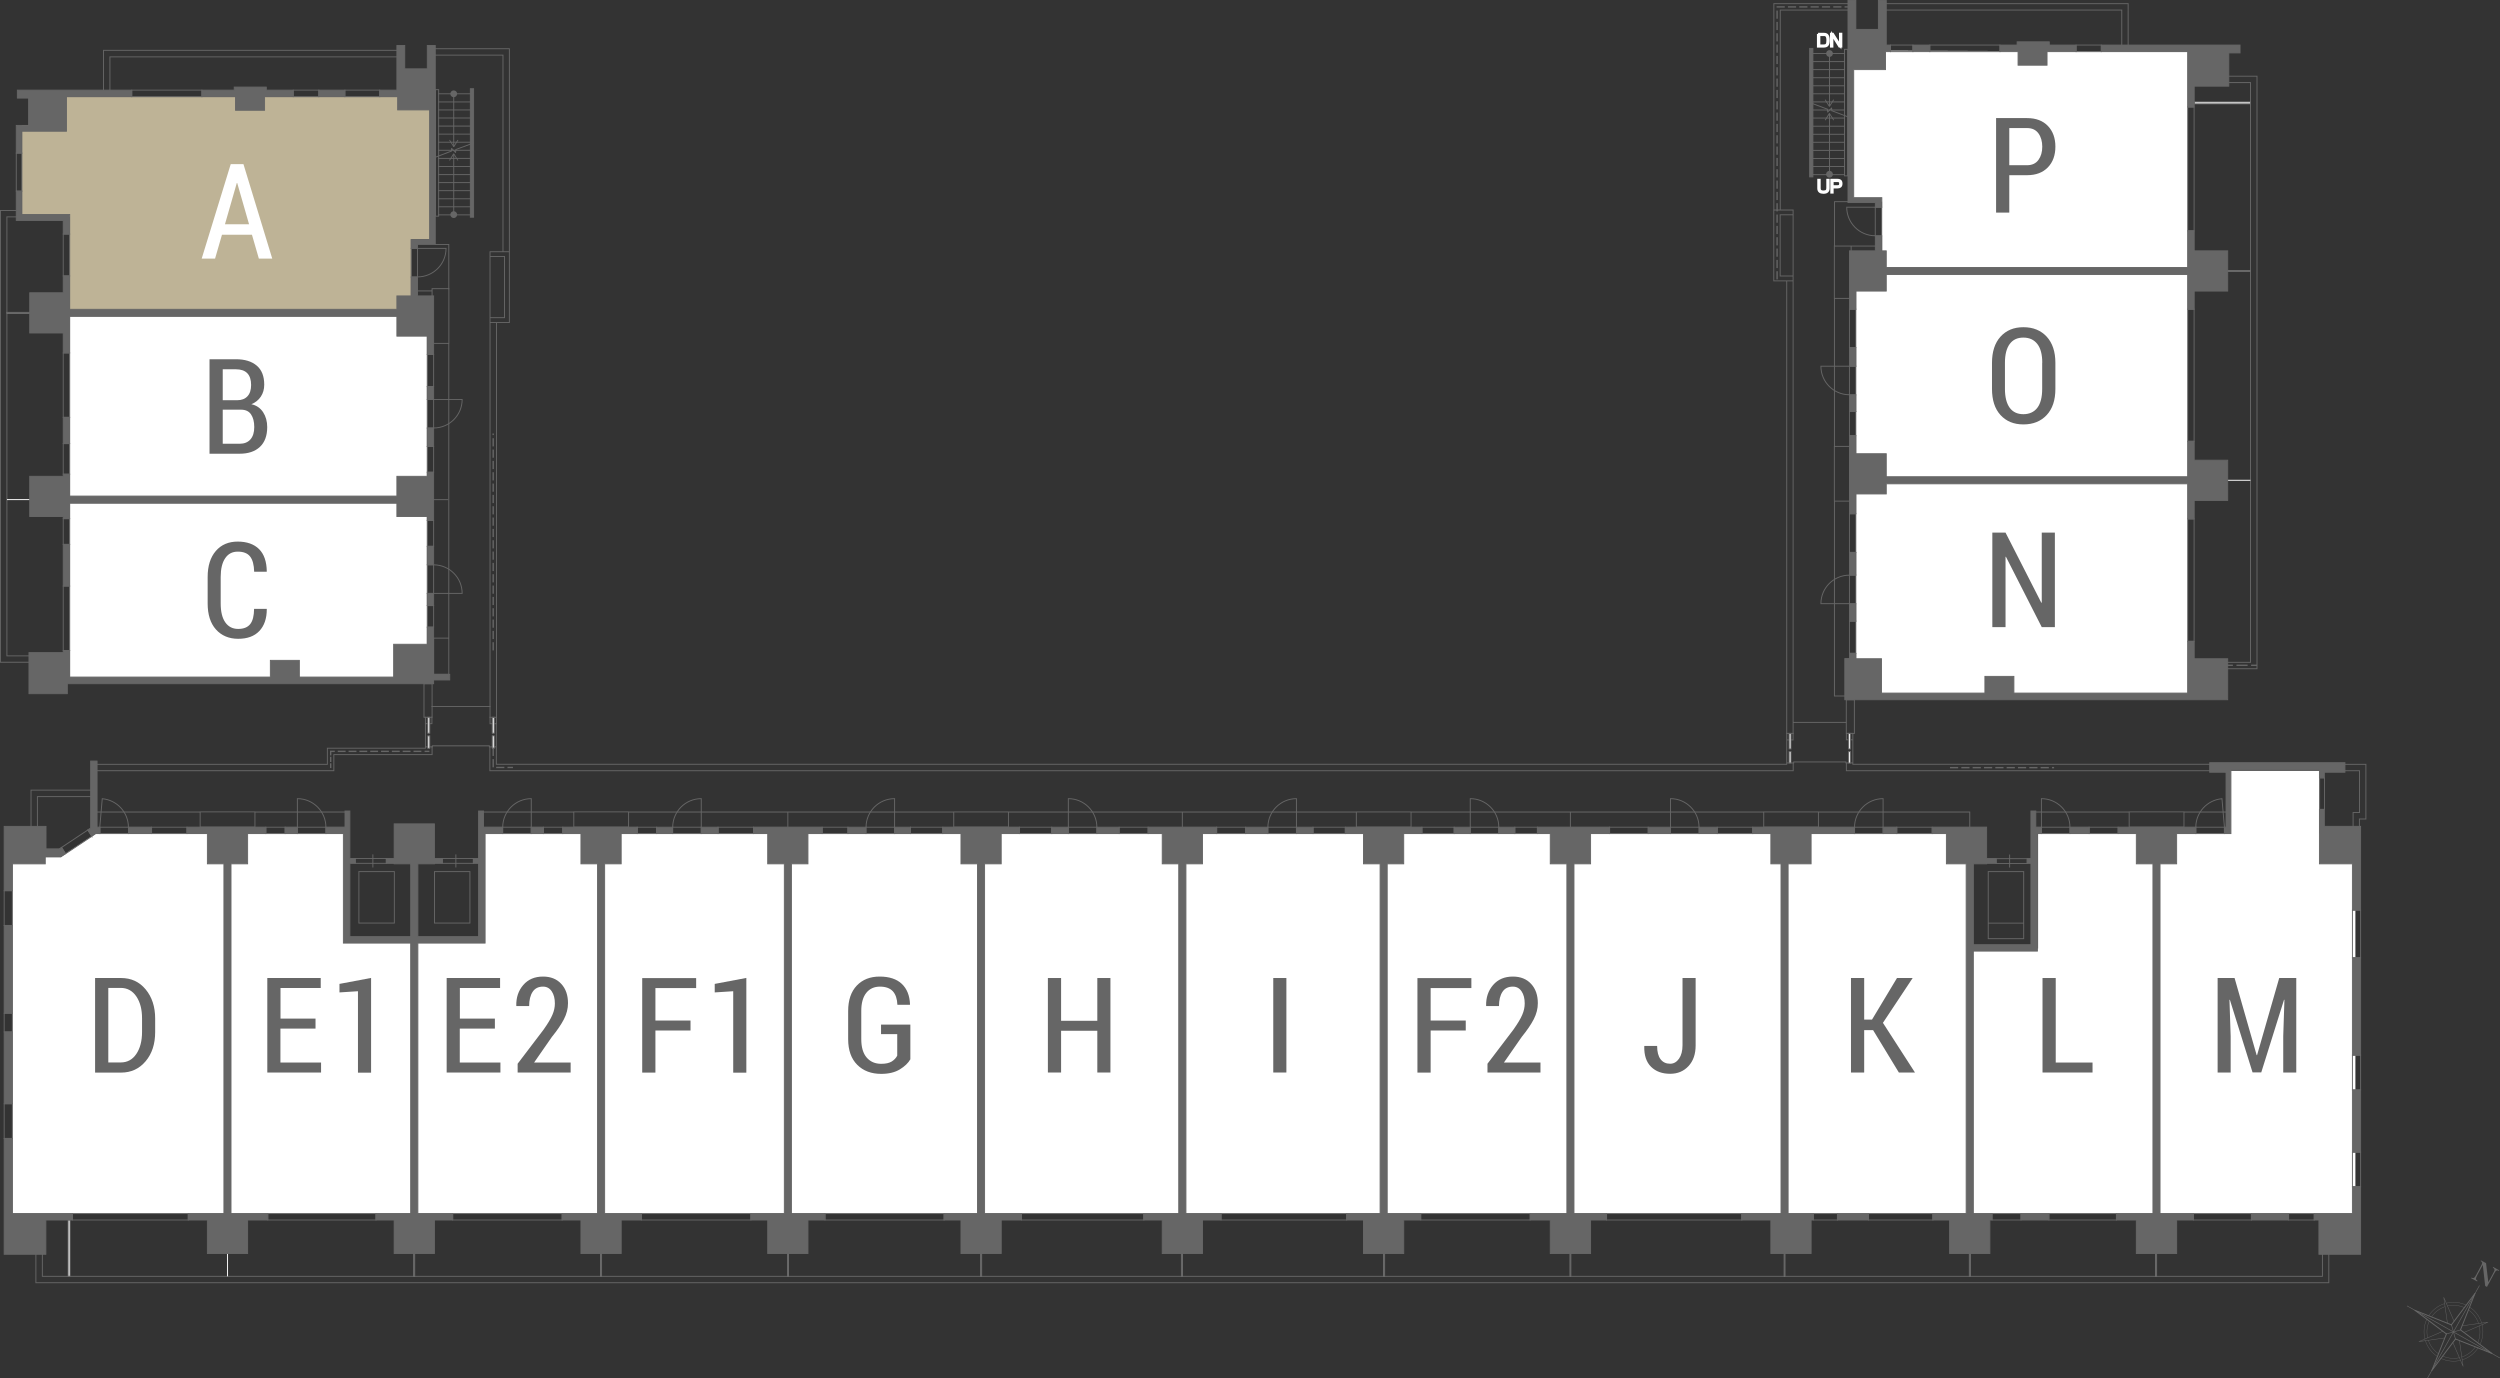 <?xml version="1.0" encoding="UTF-8"?>
<svg id="_レイヤー_2" data-name="レイヤー 2" xmlns="http://www.w3.org/2000/svg" width="293.4" height="161.78" viewBox="0 0 293.4 161.78">
  <rect x="0" y="0" width="293.4" height="161.78" fill="#333333" stroke="none"/>
  <defs>
    <style>
      .cls-1 {
        stroke-dasharray: 0 0 .8 .53;
      }

      .cls-1, .cls-2, .cls-3, .cls-4, .cls-5, .cls-6, .cls-7, .cls-8, .cls-9, .cls-10, .cls-11, .cls-12, .cls-13 {
        fill: none;
      }

      .cls-1, .cls-2, .cls-3, .cls-4, .cls-5, .cls-7, .cls-8, .cls-9, .cls-10, .cls-11, .cls-12, .cls-13 {
        stroke: #666;
      }

      .cls-1, .cls-2, .cls-8, .cls-9, .cls-11, .cls-12, .cls-13 {
        stroke-linecap: square;
      }

      .cls-1, .cls-2, .cls-9, .cls-11, .cls-12 {
        stroke-width: .16px;
      }

      .cls-2 {
        stroke-dasharray: 0 0 .46 .31;
      }

      .cls-3, .cls-8, .cls-10, .cls-13 {
        stroke-width: .11px;
      }

      .cls-4 {
        stroke-width: .05px;
      }

      .cls-4, .cls-5, .cls-7, .cls-10 {
        stroke-linecap: round;
        stroke-linejoin: round;
      }

      .cls-5 {
        stroke-width: .07px;
      }

      .cls-6 {
        stroke: #fff;
        stroke-width: .27px;
      }

      .cls-7 {
        stroke-width: .04px;
      }

      .cls-9 {
        stroke-dasharray: 0 0 1.15 .57;
      }

      .cls-12 {
        stroke-dasharray: 0 0 .76 .51;
      }

      .cls-14 {
        fill: #beb396;
      }

      .cls-14, .cls-15, .cls-16 {
        stroke-width: 0px;
      }

      .cls-15 {
        fill: #666;
      }

      .cls-16 {
        fill: #fff;
      }

      .cls-13 {
        stroke-miterlimit: 10;
      }
    </style>
  </defs>
  <g id="contents">
    <g>
      <rect class="cls-16" x="92.42" y="97.83" width="22.68" height="44.6"/>
      <rect class="cls-16" x="115.32" y="97.83" width="23.45" height="44.6"/>
      <rect class="cls-16" x="138.75" y="97.83" width="23.45" height="44.6"/>
      <rect class="cls-16" x="162.5" y="97.83" width="21.86" height="44.6"/>
      <rect class="cls-16" x="184.24" y="97.83" width="25.25" height="44.6"/>
      <rect class="cls-16" x="209.44" y="97.83" width="21.68" height="44.6"/>
      <polygon class="cls-16" points="272.21 97.83 272.21 90.46 261.71 90.46 261.71 97.83 253.09 97.83 253.09 142.43 276.43 142.43 276.43 97.83 272.21 97.83"/>
      <rect class="cls-16" x="70.39" y="97.83" width="22.14" height="44.6"/>
      <polygon class="cls-16" points="26.63 142.43 1.45 142.43 1.45 97.83 5.4 97.83 5.31 100.57 7.13 100.57 11.24 97.83 26.63 97.83 26.63 142.43"/>
      <polygon class="cls-16" points="56.48 97.83 56.48 110.12 48.47 110.12 48.47 142.43 70.61 142.43 70.61 97.83 56.48 97.83"/>
      <polygon class="cls-16" points="239.19 97.83 239.19 111.32 231.18 111.32 231.18 142.43 253.31 142.43 253.31 97.83 239.19 97.83"/>
      <polygon class="cls-16" points="40.77 97.83 40.77 110.12 48.78 110.12 48.78 142.43 26.65 142.43 26.65 97.83 40.77 97.83"/>
      <polygon class="cls-16" points="220.88 5.94 220.88 6.06 217.36 6.06 217.36 23.67 220.88 23.67 220.88 31.57 256.76 31.7 256.76 6.06 220.88 5.94"/>
      <polygon class="cls-16" points="220.88 31.7 220.88 31.82 217.82 31.82 217.82 53.39 220.88 53.39 220.88 56.37 256.76 56.5 256.76 31.82 220.88 31.7"/>
      <rect class="cls-16" x="217.82" y="56.42" width="38.94" height="25.16"/>
      <rect class="cls-16" x="8.18" y="58.58" width="41.95" height="21.22"/>
      <rect class="cls-16" x="8.18" y="36.76" width="41.95" height="21.74"/>
      <polygon class="cls-14" points="2.57 14.7 2.57 25.45 8.18 25.45 8.18 36.66 48.27 36.66 48.27 28.08 50.51 28.08 50.51 12.74 46.87 12.74 46.87 11.35 3.4 11.35 3.4 14.7 2.57 14.7"/>
      <g>
        <path class="cls-8" d="m53.25,25.19v-7.06m-.29-.39l-2.07.79m2.61-.98l2.01-.75m-2.05,1.08l.05-.32m-.5-.13l.45.45m-.45-.45l-.05.32m95.84,79.33c0-1.85,1.5-3.35,3.35-3.35v3.35m-3.36,0h3.36v.75h-3.36v-.75Zm-2.61,0h-3.4v.75h3.4v-.75Zm11.7,0h-3.78v.75h3.78v-.75Zm59.77,0c0-1.85,1.5-3.35,3.35-3.35v3.35m-3.36,0h3.36v.75h-3.36v-.75Zm9.12,0h-4.16v.75h4.16v-.75Zm16.17,0c0-1.85-1.5-3.35-3.35-3.35v3.35m3.35,0h-3.35v.75h3.35v-.75Zm2.25,0h3.4v.75h-3.4v-.75Zm-45.78,0c0-1.85-1.5-3.35-3.35-3.35v3.35m3.36,0h-3.36v.75h3.36v-.75Zm2.13,0h4.16v.75h-4.16v-.75Zm-12.64,0h4.54v.75h-4.54v-.75Zm-13,0c0-1.85-1.5-3.35-3.35-3.35v3.35m3.35,0h-3.35v.75h3.35v-.75Zm1.88,0h2.65v.75h-2.65v-.75Zm-10.9,0h3.78v.75h-3.78v-.75Zm-115.99-30.79c1.85,0,3.35,1.5,3.35,3.35h-3.35m0,0h-.75v-3.36h.75v3.36Zm0-8.55h-.75v3.02h.75v-3.02Zm0,9.98h-.75v2.53h.75v-2.53Zm-1.89-38.57c1.85,0,3.35-1.5,3.35-3.35h-3.35m0,0h-.75v3.36h.75v-3.36Zm1.89,21.08c1.85,0,3.35-1.5,3.35-3.35h-3.35m0,0h-.75v3.36h.75v-3.36Zm0,8.54h-.75v-3.02h.75v3.02Zm0-10.05h-.75v-3.78h.75v3.78Zm77.84,51.71c0-1.85-1.5-3.35-3.35-3.35v3.35m3.36,0h-3.36v.75h3.36v-.75Zm2.61,0h3.4v.75h-3.4v-.75Zm-11.7,0h3.78v.75h-3.78v-.75Zm-18.01,0c0-1.85,1.5-3.35,3.35-3.35v3.35m-3.36,0h3.36v.75h-3.36v-.75Zm-2.12,0h-3.02v.75h3.02v-.75Zm11.13,0h-3.78v.75h3.78v-.75Zm-72.39,0c0-1.85-1.5-3.35-3.35-3.35v3.35m3.36,0h-3.36v.75h3.36v-.75Zm-29.76,45.35h13.6v.75h-13.6v-.75Zm9.29-45.35h4.16v.75h-4.16v-.75Zm13.41,0h2.27v.75h-2.27v-.75Zm27.8,0c0-1.85,1.5-3.35,3.35-3.35v3.35m-3.36,0h3.36v.75h-3.36v-.75Zm7.06,0h-2.27v.75h2.27v-.75Zm12.9,0c0-1.85,1.5-3.35,3.35-3.35v3.35m-3.36,0h3.36v.75h-3.36v-.75Zm-1.88,0h-2.27v.75h2.27v-.75Zm11.37,0h-4.16v.75h4.16v-.75Z"/>
        <path class="cls-15" d="m53.65,25.19c0,.22-.18.4-.4.4s-.4-.18-.4-.4.18-.4.4-.4.4.18.4.4"/>
        <path class="cls-15" d="m53.76,18.85s-.06,0-.07-.02l-.44-.69-.44.69s-.05.03-.07.02c-.02-.02-.03-.05-.02-.07l.48-.76s.03-.02.04-.02.03,0,.05.02l.48.76s0,.02,0,.03c0,.02,0,.03-.02.05"/>
        <line class="cls-8" x1="53.25" y1="11.01" x2="53.25" y2="17.14"/>
        <path class="cls-15" d="m52.85,11.01c0-.22.18-.4.4-.4s.4.18.4.4-.18.4-.4.4-.4-.18-.4-.4"/>
        <path class="cls-15" d="m52.74,16.41s.06,0,.07.02l.44.69.44-.69s.05-.03.07-.02c.02.02.03.05.02.07l-.48.76s-.03.02-.04.02-.03,0-.05-.02l-.48-.76s0-.02,0-.03c0-.02,0-.03.02-.05"/>
        <path class="cls-8" d="m3.4,77.72H.05V24.7h1.85m1.49,52.27H.81V25.45h1.1m6.27,50.89h-.76v-7.56h.76v7.56Zm0-12.45h-.76v-3.02h.76v3.02Zm0-8.24h-.76v-3.59h.76v3.59Zm0-6.67h-.76v-7.56h.76v7.56Zm0-16.6h-.76v-4.91h.76v4.91Zm267.03,57.32h2.45v6.42h-.76v.85m-1.69-6.52h1.7v4.91h-.75v1.61m-3.36-1.98h-.57v-3.7h.57v3.7Zm-1.19,48.19h-3.02v-.75h3.02v.75Zm-7.37-.75h-6.81v.75h6.81v-.75Zm-15.85,0h-7.93v.75h7.93v-.75Zm-21.54,0h-7.56v.75h7.56v-.75Zm10.34,0h-3.4v.75h3.4v-.75Zm-21.54,0h-2.83v.75h2.83v-.75Zm-11.23,0h-15.87v.75h15.87v-.75Zm-24.83,0h-12.85v.75h12.85v-.75Zm-21.54,0h-14.74v.75h14.74v-.75Zm-23.81.75h-14.36v-.75h14.36v.75Zm-23.43,0h-13.98v-.75h13.98v.75Zm-22.68,0h-12.85v-.75h12.85v.75Zm-22.15,0h-12.85v-.75h12.85v.75Zm-21.85,0h-12.7v-.75h12.7v.75Zm.43-132.6h-4.08v.77h4.08v-.77Zm-7.14,0h-3v.77h3v-.77Zm-13.72,0h-8.24v.77h8.24v-.77ZM2.57,22.43h-.66v-4.46h.66v4.46Zm273.51,116.85h.96v-4.06h-.96v4.06Zm0-11.36h.96v-4.08h-.96v4.08Zm0-15.51h.96v-5.59h-.96v5.59ZM1.45,133.61H.49v-4.07h.96v4.07Zm0-12.5H.49v-2.19h.96v2.19Zm0-12.5H.49v-4.08h.96v4.08Zm9.94-18.91h27.03v-1.89h11.51v-3.63m-38.55,6.27h27.8v-1.89h11.53v-.91h-.76M3.64,96.99v-4.26h6.99m-6.24,4.26v-3.5h6.24m.15,4.66l-3.09,2.05-.47-.74,3.08-2.05.48.75Zm249.99-4.41l.29,3.34m-3.36,0c0-1.75,1.35-3.19,3.06-3.34m-3.07,3.34h3.36v.75h-3.36v-.75Zm-245.69-3.34l-.29,3.34m3.36,0c0-1.75-1.35-3.19-3.06-3.34m3.07,3.34h-3.36v.75h3.36v-.75Zm218.26,11.26h4.16m0-6.05h-4.16v7.87h4.16v-7.87Zm-1.65-.53v-1.42m2.06,1h-3.65v-.57h3.65v.57ZM51.48,11.01h3.7m-3.7.95h3.7m-3.7.94h3.7m-3.7.95h3.7m-3.7.95h3.7m-3.7.94h3.7m-3.7.95h3.7m-3.7.95h3.7m-3.7.95h3.7m-3.7.95h3.7m-3.7.95h3.7m-3.7.94h3.7m-3.7.95h3.7m-3.7.95h3.7m-3.7.94h3.7m-3.7.95h3.7"/>
        <rect class="cls-16" x=".81" y="36.66" width="2.68" height=".11"/>
        <rect class="cls-8" x=".81" y="36.66" width="2.68" height=".11"/>
        <polyline class="cls-16" points="3.5 58.69 .82 58.69 .82 58.58 3.5 58.58"/>
        <path class="cls-8" d="m4.21,147.2v3.34h269.1v-3.33m-268.34-.01v2.59h267.59v-2.58"/>
        <rect class="cls-16" x="48.56" y="147.11" width=".11" height="2.69"/>
        <rect class="cls-8" x="48.56" y="147.11" width=".11" height="2.69"/>
        <rect class="cls-16" x="70.49" y="147.11" width=".11" height="2.69"/>
        <rect class="cls-8" x="70.49" y="147.11" width=".11" height="2.69"/>
        <rect class="cls-16" x="92.42" y="147.11" width=".11" height="2.69"/>
        <rect class="cls-8" x="92.42" y="147.11" width=".11" height="2.69"/>
        <rect class="cls-16" x="115.1" y="147.11" width=".11" height="2.69"/>
        <rect class="cls-8" x="115.1" y="147.11" width=".11" height="2.69"/>
        <rect class="cls-16" x="138.65" y="147.11" width=".11" height="2.69"/>
        <rect class="cls-8" x="138.65" y="147.11" width=".11" height="2.69"/>
        <rect class="cls-16" x="162.39" y="147.11" width=".11" height="2.69"/>
        <rect class="cls-8" x="162.39" y="147.11" width=".11" height="2.69"/>
        <rect class="cls-16" x="184.25" y="147.11" width=".11" height="2.69"/>
        <rect class="cls-8" x="184.25" y="147.11" width=".11" height="2.69"/>
        <rect class="cls-16" x="209.38" y="147.11" width=".11" height="2.69"/>
        <rect class="cls-8" x="209.38" y="147.11" width=".11" height="2.69"/>
        <rect class="cls-16" x="231.12" y="147.11" width=".11" height="2.69"/>
        <rect class="cls-8" x="231.12" y="147.11" width=".11" height="2.69"/>
        <rect class="cls-16" x="252.99" y="147.11" width=".11" height="2.69"/>
        <rect class="cls-8" x="252.99" y="147.11" width=".11" height="2.69"/>
        <rect class="cls-16" x="26.65" y="147.11" width=".11" height="2.68"/>
        <path class="cls-8" d="m214.71,20.45v-7.06m.29-.39l2.07.79m-2.61-.98l-2.01-.75m2.05,1.08l-.05-.32m.5-.13l-.45.45m.45-.45l.04.32m2.06,54.49c-1.85,0-3.35,1.5-3.35,3.35h3.35m0,0h.75v-3.36h-.75v3.36Zm0-10.56h.75v4.54h-.75v-4.54Zm0,12.6h.75v3.78h-.75v-3.78Zm3.03-45.22c-1.85,0-3.35-1.5-3.35-3.35h3.35m0,0h.75v3.36h-.75v-3.36Zm-3.03,22.01c-1.85,0-3.35-1.5-3.35-3.35h3.35m0,0h.75v3.36h-.75v-3.36Zm0,8.15h.75v-2.83h-.75v2.83Zm0-10.34h.75v-4.5h-.75v4.5ZM52.67,79.14h-1.78v-4.25h1.78v4.25Zm0-38.83v34.58m-1.96-40.16v-.85h1.97v6.42h-1.78m-1.9-6.16h1.71m0,46.1h-.95v3.94h.95v-3.94Zm6.8-42.39v47.09h.76v-47.09m-.76-7.75h1.7v7.18h-1.68m2.25.57h-2.27v-8.31h2.27v8.31ZM51.08,5.72h8.7v23.81m-8.7-23.06h7.95v23.06M12.15,10.58v-4.67h34.43M12.9,10.56v-3.89h33.68"/>
        <path class="cls-15" d="m215.11,20.45c0,.22-.18.4-.4.4s-.4-.18-.4-.4.18-.4.4-.4.4.18.4.4"/>
        <path class="cls-15" d="m215.22,14.12s-.06,0-.07-.02l-.44-.69-.44.69s-.05.03-.08.02c-.02-.02-.03-.05-.02-.07l.48-.76s.03-.02.05-.02.03,0,.05.02l.48.76s.01.02.01.03c0,.02-.01.03-.03.05"/>
        <line class="cls-8" x1="214.71" y1="6.28" x2="214.71" y2="12.4"/>
        <path class="cls-15" d="m214.31,6.28c0-.22.18-.4.4-.4s.4.18.4.4-.18.4-.4.4-.4-.18-.4-.4"/>
        <path class="cls-15" d="m214.19,11.68s.06,0,.07.02l.44.69.44-.69s.05-.03.07-.02c.03.02.03.05.02.07l-.48.76s-.03.02-.05.02-.03,0-.05-.02l-.48-.76s0-.02,0-.03c0-.02,0-.03.02-.05"/>
        <path class="cls-8" d="m261.44,78.48h3.44V8.94h-3.3m-.14,68.79h2.68V9.69h-2.54m-4.83,65.57h.75v-14.36h-.75v14.36Zm0-23.47h.75v-15.5h-.75v15.5Zm0-24.7h.75v-14.53h-.75v14.53Zm-34.88-21.8h2.63v.77h-2.63v-.77Zm4.61,0h8.24v.77h-8.24v-.77Zm17.17,0h2.96v.77h-2.96v-.77Zm-27.18.99h-3.7m3.7.95h-3.7m3.7.94h-3.7m3.7.95h-3.7m3.7.95h-3.7m3.7.94h-3.7m3.7.95h-3.7m3.7.95h-3.7m3.7.95h-3.7m3.7.95h-3.7m3.7.95h-3.7m3.7.94h-3.7m3.7.95h-3.7m3.7.95h-3.7m3.7.94h-3.7m3.7.96h-3.7"/>
        <rect class="cls-16" x="261.44" y="31.75" width="2.68" height=".11"/>
        <rect class="cls-8" x="261.44" y="31.75" width="2.68" height=".11"/>
        <rect class="cls-16" x="257.51" y="11.96" width="6.61" height=".23"/>
        <rect class="cls-8" x="257.51" y="11.96" width="6.61" height=".23"/>
        <rect class="cls-16" x="7.99" y="143.17" width=".23" height="6.61"/>
        <rect class="cls-8" x="7.99" y="143.17" width=".23" height="6.61"/>
        <polyline class="cls-16" points="261.43 56.42 264.11 56.42 264.11 56.31 261.43 56.31"/>
        <path class="cls-8" d="m256.31,95.3h4.95m-47.85,0h17.76v1.77m-17.76,0h-6.42v-1.78h6.42v1.78Zm-47.81-1.77h41.39m-41.39,1.77h-6.42v-1.78h6.42v1.78Zm-47.26-1.77h40.83m-40.82,1.77h-6.42v-1.78h6.42v1.78Zm-44.59-1.77h38.17m126.99,0h10.96m6.43,1.77h-6.43v-1.79h6.43v1.79Zm-199.56-1.77h10.59m6.43,1.77h-6.43v-1.79h6.43v1.79Zm-43.85-1.77h10.58m-29.12,0h12.11m6.43,1.77h-6.43v-1.79h6.43v1.79Zm12.2,5.22h4.16v6.04h-4.16v-6.04Zm1.64-.54v-1.42m-2.06.99h3.65v-.57h-3.65v.57Zm13.45.97h-4.16v6.04h4.16v-6.04Zm-1.65-.54v-1.42m2.06.99h-3.65v-.57h3.65v.57Zm154.9-16.54h6.23m-6.23,4.76h.05v-.12h6.13v.12h.05m.76-2.72v2.72m41.88.15h-41.88v-.15h-.76v.91h42.63m-42.63-3.63h.76v-.76h-.76v.76Zm-1.4-28.01v22.87h1.2m.57-22.87h-1.78v-6.42h1.78v6.42Zm-158.81,28.84v-2.72m-7.56,2.72h.05v-.12h6.69v.12h.06m.76,0v2.04h151.44v-2.87m-151.44.83h-.76v2.8h152.96v-.91h-.76m-159.76-4.61h.76v-.76M216.88,23.67h-1.58v5.2m-164.22-.18h1.59v5.2m-1.97,49.02h6.8m157.79-47.89v17.39m1.96-22.96v-.57h-1.97v6.14h1.78m3.03-6.14h-2.85m-.56,53.25h.95v3.95h-.95v-3.95Zm-6.24-49.17v53.88h-.75v-53.88m.75-7.75h-1.52v7.18h1.5m-2.25.57h2.27v-8.31h-2.27v8.31ZM216.88.43h-8.7v24.21m8.7-23.46h-7.95v23.46m40.83-19.34V.43h-28.39m27.64,4.84V1.18h-27.64"/>
        <path class="cls-3" d="m52.62,58.64h-1.78m41.62,36.65v1.78m46.3-1.78v1.78m45.54-1.78v1.78"/>
        <path class="cls-13" d="m216.47,20.64h.37V5.79h-.37v14.85Zm-164.99,4.73h-.37v-14.85h.37v14.85Z"/>
        <rect class="cls-16" x="50.21" y="84.18" width=".23" height="1.87"/>
        <rect class="cls-8" x="50.21" y="84.18" width=".23" height="1.87"/>
        <rect class="cls-16" x="50.21" y="86.36" width=".23" height="1.46"/>
        <rect class="cls-8" x="50.21" y="86.36" width=".23" height="1.46"/>
        <rect class="cls-16" x="57.77" y="84.18" width=".23" height="1.87"/>
        <rect class="cls-8" x="57.77" y="84.18" width=".23" height="1.87"/>
        <rect class="cls-16" x="57.77" y="86.36" width=".23" height="1.46"/>
        <path class="cls-8" d="m57.5,84.18h.76m-.49,3.63h.23v-1.46h-.23v1.46Z"/>
        <rect class="cls-16" x="216.96" y="86.07" width=".22" height="1.83"/>
        <rect class="cls-8" x="216.96" y="86.07" width=".22" height="1.83"/>
        <rect class="cls-16" x="216.96" y="88.21" width=".22" height="1.34"/>
        <rect class="cls-8" x="216.96" y="88.21" width=".22" height="1.34"/>
        <rect class="cls-16" x="209.97" y="86.07" width=".22" height="1.83"/>
        <rect class="cls-8" x="209.97" y="86.07" width=".22" height="1.83"/>
        <rect class="cls-16" x="209.97" y="88.21" width=".22" height="1.34"/>
        <path class="cls-8" d="m210.45,86.07h-.75m.27,3.47h.22v-1.34h-.22v1.34Z"/>
        <polygon class="cls-15" points="119.86 142.43 115.55 142.43 115.55 101.38 117.5 101.38 117.5 97.83 119.64 97.83 119.64 97.07 110.64 97.07 110.64 97.83 112.78 97.83 112.78 101.38 114.72 101.38 114.72 142.43 110.79 142.43 110.79 143.18 112.78 143.18 112.78 147.11 117.5 147.11 117.5 143.18 119.86 143.18 119.86 142.43"/>
        <polygon class="cls-13" points="119.86 142.43 115.55 142.43 115.55 101.38 117.5 101.38 117.5 97.83 119.64 97.83 119.64 97.07 110.64 97.07 110.64 97.83 112.78 97.83 112.78 101.38 114.72 101.38 114.72 142.43 110.79 142.43 110.79 143.18 112.78 143.18 112.78 147.11 117.5 147.11 117.5 143.18 119.86 143.18 119.86 142.43"/>
        <polygon class="cls-15" points="96.81 142.43 92.88 142.43 92.88 101.38 94.82 101.38 94.82 97.83 96.49 97.83 96.49 97.07 88.44 97.07 88.44 97.83 90.1 97.83 90.1 101.38 92.05 101.38 92.05 142.43 88.12 142.43 88.12 143.18 90.1 143.18 90.1 147.11 94.82 147.11 94.82 143.18 96.81 143.18 96.81 142.43"/>
        <polygon class="cls-13" points="96.81 142.43 92.88 142.43 92.88 101.38 94.82 101.38 94.82 97.83 96.49 97.83 96.49 97.07 88.44 97.07 88.44 97.83 90.1 97.83 90.1 101.38 92.05 101.38 92.05 142.43 88.12 142.43 88.12 143.18 90.1 143.18 90.1 147.11 94.82 147.11 94.82 143.18 96.81 143.18 96.81 142.43"/>
        <polygon class="cls-15" points="143.3 142.43 139.18 142.43 139.18 101.38 141.12 101.38 141.12 97.83 142.79 97.83 142.79 97.07 134.74 97.07 134.74 97.83 136.4 97.83 136.4 101.38 138.34 101.38 138.34 142.43 134.23 142.43 134.23 143.18 136.4 143.18 136.4 147.11 141.12 147.11 141.12 143.18 143.3 143.18 143.3 142.43"/>
        <polygon class="cls-13" points="143.3 142.43 139.18 142.43 139.18 101.38 141.12 101.38 141.12 97.83 142.79 97.83 142.79 97.07 134.74 97.07 134.74 97.83 136.4 97.83 136.4 101.38 138.34 101.38 138.34 142.43 134.23 142.43 134.23 143.18 136.4 143.18 136.4 147.11 141.12 147.11 141.12 143.18 143.3 143.18 143.3 142.43"/>
        <polygon class="cls-15" points="166.73 142.43 162.8 142.43 162.8 101.38 164.74 101.38 164.74 97.83 166.88 97.83 166.88 97.07 157.89 97.07 157.89 97.83 160.02 97.83 160.02 101.38 161.97 101.38 161.97 142.43 158.04 142.43 158.04 143.18 160.02 143.18 160.02 147.11 164.74 147.11 164.74 143.18 166.73 143.18 166.73 142.43"/>
        <polygon class="cls-13" points="166.73 142.43 162.8 142.43 162.8 101.38 164.74 101.38 164.74 97.83 166.88 97.83 166.88 97.07 157.89 97.07 157.89 97.83 160.02 97.83 160.02 101.38 161.97 101.38 161.97 142.43 158.04 142.43 158.04 143.18 160.02 143.18 160.02 147.11 164.74 147.11 164.74 143.18 166.73 143.18 166.73 142.43"/>
        <polygon class="cls-15" points="188.54 142.43 184.72 142.43 184.72 101.38 186.67 101.38 186.67 97.83 188.9 97.83 188.9 97.07 180.43 97.07 180.43 97.83 181.94 97.83 181.94 101.38 183.89 101.38 183.89 142.43 179.58 142.43 179.58 143.18 181.94 143.18 181.94 147.11 186.67 147.11 186.67 143.18 188.54 143.18 188.54 142.43"/>
        <polygon class="cls-13" points="188.54 142.43 184.72 142.43 184.72 101.38 186.67 101.38 186.67 97.83 188.9 97.83 188.9 97.07 180.43 97.07 180.43 97.83 181.94 97.83 181.94 101.38 183.89 101.38 183.89 142.43 179.58 142.43 179.58 143.18 181.94 143.18 181.94 147.11 186.67 147.11 186.67 143.18 188.54 143.18 188.54 142.43"/>
        <polygon class="cls-15" points="2.57 25.17 2.57 22.43 1.91 22.43 1.91 25.87 7.42 25.87 7.42 27.47 8.18 27.47 8.18 25.17 2.57 25.17"/>
        <polygon class="cls-13" points="2.57 25.17 2.57 22.43 1.91 22.43 1.91 25.87 7.42 25.87 7.42 27.47 8.18 27.47 8.18 25.17 2.57 25.17"/>
        <rect class="cls-15" x="7.42" y="48.98" width=".76" height="3.08"/>
        <rect class="cls-13" x="7.42" y="48.98" width=".76" height="3.08"/>
        <rect class="cls-15" x="7.42" y="63.89" width=".76" height="4.89"/>
        <rect class="cls-13" x="7.42" y="63.89" width=".76" height="4.89"/>
        <polygon class="cls-15" points="50.13 73.6 50.13 75.61 46.2 75.61 46.2 79.46 35.13 79.46 35.13 77.5 31.73 77.5 31.73 79.46 8.18 79.46 8.18 76.34 7.42 76.34 7.42 76.59 3.4 76.59 3.4 81.41 7.9 81.41 7.9 80.24 50.89 80.24 50.89 73.6 50.13 73.6"/>
        <polygon class="cls-13" points="50.13 73.6 50.13 75.61 46.2 75.61 46.2 79.46 35.13 79.46 35.13 77.5 31.73 77.5 31.73 79.46 8.18 79.46 8.18 76.34 7.42 76.34 7.42 76.59 3.4 76.59 3.4 81.41 7.9 81.41 7.9 80.24 50.89 80.24 50.89 73.6 50.13 73.6"/>
        <rect class="cls-15" x="50.13" y="64.12" width=".76" height="2.17"/>
        <rect class="cls-13" x="50.13" y="64.12" width=".76" height="2.17"/>
        <rect class="cls-15" x="50.13" y="69.64" width=".76" height="1.43"/>
        <rect class="cls-13" x="50.13" y="69.64" width=".76" height="1.43"/>
        <rect class="cls-15" x="50.13" y="45.37" width=".76" height="1.51"/>
        <rect class="cls-13" x="50.13" y="45.37" width=".76" height="1.51"/>
        <polygon class="cls-15" points="50.13 55.42 50.13 55.9 46.58 55.9 46.58 58.22 8.18 58.22 8.18 55.65 7.42 55.65 7.42 55.9 3.49 55.9 3.49 60.62 7.42 60.62 7.42 60.87 8.18 60.87 8.18 59.06 46.58 59.06 46.58 60.62 50.13 60.62 50.13 61.09 50.89 61.09 50.89 55.42 50.13 55.42"/>
        <polygon class="cls-13" points="50.13 55.42 50.13 55.9 46.58 55.9 46.58 58.22 8.18 58.22 8.18 55.65 7.42 55.65 7.42 55.9 3.49 55.9 3.49 60.62 7.42 60.62 7.42 60.87 8.18 60.87 8.18 59.06 46.58 59.06 46.58 60.62 50.13 60.62 50.13 61.09 50.89 61.09 50.89 55.42 50.13 55.42"/>
        <rect class="cls-15" x="50.13" y="50.23" width=".76" height="2.17"/>
        <rect class="cls-13" x="50.13" y="50.23" width=".76" height="2.17"/>
        <polygon class="cls-15" points="49 34.73 49 32.51 48.24 32.51 48.24 34.73 46.58 34.73 46.58 36.3 8.18 36.3 8.18 32.38 7.42 32.38 7.42 34.36 3.49 34.36 3.49 39.08 7.42 39.08 7.42 41.42 8.18 41.42 8.18 37.13 46.58 37.13 46.58 39.45 50.13 39.45 50.13 41.59 50.89 41.59 50.89 34.73 49 34.73"/>
        <polygon class="cls-13" points="49 34.73 49 32.51 48.24 32.51 48.24 34.73 46.58 34.73 46.58 36.3 8.18 36.3 8.18 32.38 7.42 32.38 7.42 34.36 3.49 34.36 3.49 39.08 7.42 39.08 7.42 41.42 8.18 41.42 8.18 37.13 46.58 37.13 46.58 39.45 50.13 39.45 50.13 41.59 50.89 41.59 50.89 34.73 49 34.73"/>
        <polygon class="cls-15" points="15.46 10.58 2.04 10.58 2.04 11.51 3.36 11.51 3.36 14.72 1.91 14.72 1.91 17.97 2.57 17.97 2.57 15.4 7.8 15.4 7.8 11.35 15.46 11.35 15.46 10.58"/>
        <polygon class="cls-13" points="15.46 10.58 2.04 10.58 2.04 11.51 3.36 11.51 3.36 14.72 1.91 14.72 1.91 17.97 2.57 17.97 2.57 15.4 7.8 15.4 7.8 11.35 15.46 11.35 15.46 10.58"/>
        <rect class="cls-15" x="37.41" y="10.58" width="3.06" height=".77"/>
        <rect class="cls-13" x="37.41" y="10.58" width="3.06" height=".77"/>
        <polygon class="cls-15" points="50.15 5.34 50.15 8.08 47.5 8.08 47.5 5.34 46.58 5.34 46.58 10.58 44.56 10.58 44.56 11.35 46.67 11.35 46.67 12.9 50.42 12.9 50.42 28.12 48.24 28.12 48.24 29.15 49 29.15 49 28.68 51.08 28.68 51.08 5.34 50.15 5.34"/>
        <polygon class="cls-13" points="50.15 5.34 50.15 8.08 47.5 8.08 47.5 5.34 46.58 5.34 46.58 10.58 44.56 10.58 44.56 11.35 46.67 11.35 46.67 12.9 50.42 12.9 50.42 28.12 48.24 28.12 48.24 29.15 49 29.15 49 28.68 51.08 28.68 51.08 5.34 50.15 5.34"/>
        <polygon class="cls-15" points="34.41 10.58 31.25 10.58 31.25 10.22 27.49 10.22 27.49 10.58 23.69 10.58 23.69 11.35 27.64 11.35 27.64 12.94 31.05 12.94 31.05 11.35 34.41 11.35 34.41 10.58"/>
        <polygon class="cls-13" points="34.41 10.58 31.25 10.58 31.25 10.22 27.49 10.22 27.49 10.58 23.69 10.58 23.69 11.35 27.64 11.35 27.64 12.94 31.05 12.94 31.05 11.35 34.41 11.35 34.41 10.58"/>
        <polygon class="cls-15" points="11.73 97.83 11.73 97.07 11.39 97.07 11.39 89.32 10.64 89.32 10.64 97.18 10.3 97.4 10.79 98.13 11.24 97.83 11.73 97.83"/>
        <polygon class="cls-13" points="11.73 97.83 11.73 97.07 11.39 97.07 11.39 89.32 10.64 89.32 10.64 97.18 10.3 97.4 10.79 98.13 11.24 97.83 11.73 97.83"/>
        <rect class="cls-15" x="15.08" y="97.07" width="2.69" height=".76"/>
        <rect class="cls-13" x="15.08" y="97.07" width="2.69" height=".76"/>
        <polygon class="cls-15" points="1.45 104.54 1.45 101.38 5.31 101.38 5.31 100.57 7.13 100.57 7.69 100.19 7.22 99.45 6.96 99.62 5.4 99.62 5.4 96.99 .49 96.99 .49 104.54 1.45 104.54"/>
        <polygon class="cls-13" points="1.45 104.54 1.45 101.38 5.31 101.38 5.31 100.57 7.13 100.57 7.69 100.19 7.22 99.45 6.96 99.62 5.4 99.62 5.4 96.99 .49 96.99 .49 104.54 1.45 104.54"/>
        <rect class="cls-15" x=".49" y="108.61" width=".96" height="10.3"/>
        <rect class="cls-13" x=".49" y="108.61" width=".96" height="10.3"/>
        <polygon class="cls-15" points="1.45 142.43 1.45 133.6 .49 133.6 .49 147.2 5.38 147.2 5.38 143.18 8.49 143.18 8.49 142.43 1.45 142.43"/>
        <polygon class="cls-13" points="1.45 142.43 1.45 133.6 .49 133.6 .49 147.2 5.38 147.2 5.38 143.18 8.49 143.18 8.49 142.43 1.45 142.43"/>
        <rect class="cls-15" x=".49" y="121.11" width=".96" height="8.42"/>
        <rect class="cls-13" x=".49" y="121.11" width=".96" height="8.42"/>
        <rect class="cls-15" x="276.08" y="112.4" width=".96" height="11.43"/>
        <rect class="cls-13" x="276.08" y="112.4" width=".96" height="11.43"/>
        <polygon class="cls-15" points="276.08 142.43 276.08 139.27 277.04 139.27 277.04 147.2 272.15 147.2 272.15 143.18 271.59 143.18 271.59 142.43 276.08 142.43"/>
        <polygon class="cls-13" points="276.08 142.43 276.08 139.27 277.04 139.27 277.04 147.2 272.15 147.2 272.15 143.18 271.59 143.18 271.59 142.43 276.08 142.43"/>
        <rect class="cls-15" x="276.08" y="127.91" width=".96" height="7.3"/>
        <rect class="cls-13" x="276.08" y="127.91" width=".96" height="7.3"/>
        <rect class="cls-15" x="62.34" y="97.07" width="1.43" height=".76"/>
        <rect class="cls-13" x="62.34" y="97.07" width="1.43" height=".76"/>
        <polygon class="cls-15" points="70.96 142.43 70.96 101.38 72.9 101.38 72.9 97.83 74.79 97.83 74.79 97.07 66.04 97.07 66.04 97.83 68.18 97.83 68.18 101.38 70.13 101.38 70.13 142.43 65.97 142.43 65.97 143.18 68.18 143.18 68.18 147.11 72.9 147.11 72.9 143.18 75.27 143.18 75.27 142.43 70.96 142.43"/>
        <polygon class="cls-13" points="70.96 142.43 70.96 101.38 72.9 101.38 72.9 97.83 74.79 97.83 74.79 97.07 66.04 97.07 66.04 97.83 68.18 97.83 68.18 101.38 70.13 101.38 70.13 142.43 65.97 142.43 65.97 143.18 68.18 143.18 68.18 147.11 72.9 147.11 72.9 143.18 75.27 143.18 75.27 142.43 70.96 142.43"/>
        <rect class="cls-15" x="77.06" y="97.08" width="1.88" height=".75"/>
        <rect class="cls-13" x="77.06" y="97.08" width="1.88" height=".75"/>
        <rect class="cls-15" x="82.3" y="97.08" width="1.98" height=".75"/>
        <rect class="cls-13" x="82.3" y="97.08" width="1.98" height=".75"/>
        <rect class="cls-15" x="99.51" y="97.08" width="2.12" height=".75"/>
        <rect class="cls-13" x="99.51" y="97.08" width="2.12" height=".75"/>
        <rect class="cls-15" x="104.98" y="97.08" width="1.88" height=".75"/>
        <rect class="cls-13" x="104.98" y="97.08" width="1.88" height=".75"/>
        <rect class="cls-15" x="128.73" y="97.08" width="2.61" height=".75"/>
        <rect class="cls-13" x="128.73" y="97.08" width="2.61" height=".75"/>
        <rect class="cls-15" x="123.42" y="97.08" width="1.96" height=".75"/>
        <rect class="cls-13" x="123.42" y="97.08" width="1.96" height=".75"/>
        <rect class="cls-15" x="175.9" y="97.08" width="1.88" height=".75"/>
        <rect class="cls-13" x="175.9" y="97.08" width="1.88" height=".75"/>
        <rect class="cls-15" x="170.66" y="97.08" width="1.89" height=".75"/>
        <rect class="cls-13" x="170.66" y="97.08" width="1.89" height=".75"/>
        <rect class="cls-15" x="199.41" y="97.08" width="2.13" height=".75"/>
        <rect class="cls-13" x="199.41" y="97.08" width="2.13" height=".75"/>
        <rect class="cls-15" x="193.43" y="97.08" width="2.62" height=".75"/>
        <rect class="cls-13" x="193.43" y="97.08" width="2.62" height=".75"/>
        <rect class="cls-15" x="146.19" y="97.08" width="2.61" height=".75"/>
        <rect class="cls-13" x="146.19" y="97.08" width="2.61" height=".75"/>
        <rect class="cls-15" x="152.15" y="97.08" width="1.95" height=".75"/>
        <rect class="cls-13" x="152.15" y="97.08" width="1.95" height=".75"/>
        <rect class="cls-15" x="33.46" y="97.07" width="1.43" height=".76"/>
        <rect class="cls-13" x="33.46" y="97.07" width="1.43" height=".76"/>
        <polygon class="cls-15" points="56.74 97.07 56.74 95.18 56.17 95.18 56.17 100.76 55.55 100.76 55.55 101.32 56.17 101.32 56.17 109.92 49.04 109.92 49.04 101.38 50.98 101.38 50.98 101.32 51.9 101.32 51.9 100.76 50.98 100.76 50.98 96.69 46.26 96.69 46.26 100.76 45.33 100.76 45.33 101.32 46.26 101.32 46.26 101.38 48.2 101.38 48.2 109.92 41.06 109.92 41.06 101.32 41.68 101.32 41.68 100.76 41.06 100.76 41.06 95.18 40.49 95.18 40.49 97.07 38.25 97.07 38.25 97.83 40.3 97.83 40.3 110.68 48.2 110.68 48.2 142.43 44.12 142.43 44.12 143.18 46.26 143.18 46.26 147.11 50.98 147.11 50.98 143.18 53.12 143.18 53.12 142.43 49.04 142.43 49.04 110.68 56.93 110.68 56.93 97.83 58.99 97.83 58.99 97.07 56.74 97.07"/>
        <polygon class="cls-13" points="56.74 97.07 56.74 95.18 56.17 95.18 56.17 100.76 55.55 100.76 55.55 101.32 56.17 101.32 56.17 109.92 49.04 109.92 49.04 101.38 50.98 101.38 50.98 101.32 51.9 101.32 51.9 100.76 50.98 100.76 50.98 96.69 46.26 96.69 46.26 100.76 45.33 100.76 45.33 101.32 46.26 101.32 46.26 101.38 48.2 101.38 48.2 109.92 41.06 109.92 41.06 101.32 41.68 101.32 41.68 100.76 41.06 100.76 41.06 95.18 40.49 95.18 40.49 97.07 38.25 97.07 38.25 97.83 40.3 97.83 40.3 110.68 48.2 110.68 48.2 142.43 44.12 142.43 44.12 143.18 46.26 143.18 46.26 147.11 50.98 147.11 50.98 143.18 53.12 143.18 53.12 142.43 49.04 142.43 49.04 110.68 56.93 110.68 56.93 97.83 58.99 97.83 58.99 97.07 56.74 97.07"/>
        <polygon class="cls-15" points="27.11 101.38 29.06 101.38 29.06 97.83 31.2 97.83 31.2 97.07 21.94 97.07 21.94 97.83 24.34 97.83 24.34 101.38 26.28 101.38 26.28 142.43 22.09 142.43 22.09 143.18 24.34 143.18 24.34 147.11 29.06 147.11 29.06 143.18 31.42 143.18 31.42 142.43 27.11 142.43 27.11 101.38"/>
        <polygon class="cls-13" points="27.11 101.38 29.06 101.38 29.06 97.83 31.2 97.83 31.2 97.07 21.94 97.07 21.94 97.83 24.34 97.83 24.34 101.38 26.28 101.38 26.28 142.43 22.09 142.43 22.09 143.18 24.34 143.18 24.34 147.11 29.06 147.11 29.06 143.18 31.42 143.18 31.42 142.43 27.11 142.43 27.11 101.38"/>
        <rect class="cls-15" x="221.01" y="97.07" width="1.6" height=".76"/>
        <rect class="cls-13" x="221.01" y="97.07" width="1.6" height=".76"/>
        <polygon class="cls-15" points="261.25 90.63 261.25 97.07 261.07 97.07 261.07 97.83 261.82 97.83 261.82 90.36 272.21 90.36 272.21 91.29 272.78 91.29 272.78 90.63 275.2 90.63 275.2 89.51 259.33 89.51 259.33 90.63 261.25 90.63"/>
        <polygon class="cls-13" points="261.25 90.63 261.25 97.07 261.07 97.07 261.07 97.83 261.82 97.83 261.82 90.36 272.21 90.36 272.21 91.29 272.78 91.29 272.78 90.63 275.2 90.63 275.2 89.51 259.33 89.51 259.33 90.63 261.25 90.63"/>
        <polygon class="cls-15" points="272.78 96.98 272.78 94.99 272.21 94.99 272.21 101.38 276.08 101.38 276.08 106.8 277.04 106.8 277.04 96.98 272.78 96.98"/>
        <polygon class="cls-13" points="272.78 96.98 272.78 94.99 272.21 94.99 272.21 101.38 276.08 101.38 276.08 106.8 277.04 106.8 277.04 96.98 272.78 96.98"/>
        <rect class="cls-15" x="242.94" y="97.07" width="2.25" height=".76"/>
        <rect class="cls-13" x="242.94" y="97.07" width="2.25" height=".76"/>
        <rect class="cls-15" x="215.64" y="142.43" width="3.65" height=".75"/>
        <rect class="cls-13" x="215.64" y="142.43" width="3.64" height=".75"/>
        <polygon class="cls-15" points="212.8 142.43 209.85 142.43 209.85 101.38 212.55 101.38 212.55 97.83 217.65 97.83 217.65 97.07 205.7 97.07 205.7 97.83 207.83 97.83 207.83 101.38 209.02 101.38 209.02 142.43 204.41 142.43 204.41 143.18 207.83 143.18 207.83 147.11 212.55 147.11 212.55 143.18 212.8 143.18 212.8 142.43"/>
        <polygon class="cls-13" points="212.8 142.43 209.85 142.43 209.85 101.38 212.55 101.38 212.55 97.83 217.65 97.83 217.65 97.07 205.7 97.07 205.7 97.83 207.83 97.83 207.83 101.38 209.02 101.38 209.02 142.43 204.41 142.43 204.41 143.18 207.83 143.18 207.83 147.11 212.55 147.11 212.55 143.18 212.8 143.18 212.8 142.43"/>
        <polygon class="cls-15" points="233.78 142.43 231.59 142.43 231.59 111.62 239.11 111.62 239.11 97.83 239.59 97.83 239.59 97.07 238.92 97.07 238.92 95.18 238.35 95.18 238.35 100.76 237.92 100.76 237.92 101.32 238.35 101.32 238.35 110.87 231.59 110.87 231.59 101.38 233.15 101.38 233.15 101.32 234.27 101.32 234.27 100.76 233.15 100.76 233.15 97.07 226.77 97.07 226.77 97.83 228.43 97.83 228.43 101.38 230.75 101.38 230.75 142.43 226.84 142.43 226.84 143.18 228.81 143.18 228.81 147.11 233.53 147.11 233.53 143.18 233.78 143.18 233.78 142.43"/>
        <polygon class="cls-13" points="233.78 142.43 231.59 142.43 231.59 111.62 239.11 111.62 239.11 97.83 239.59 97.83 239.59 97.07 238.92 97.07 238.92 95.18 238.35 95.18 238.35 100.76 237.92 100.76 237.92 101.32 238.35 101.32 238.35 110.87 231.59 110.87 231.59 101.38 233.15 101.38 233.15 101.32 234.27 101.32 234.27 100.76 233.15 100.76 233.15 97.07 226.77 97.07 226.77 97.83 228.43 97.83 228.43 101.38 230.75 101.38 230.75 142.43 226.84 142.43 226.84 143.18 228.81 143.18 228.81 147.11 233.53 147.11 233.53 143.18 233.78 143.18 233.78 142.43"/>
        <rect class="cls-15" x="237.18" y="142.43" width="3.27" height=".75"/>
        <rect class="cls-13" x="237.18" y="142.43" width="3.27" height=".75"/>
        <polygon class="cls-15" points="257.42 142.43 253.5 142.43 253.5 101.38 255.45 101.38 255.45 97.83 257.71 97.83 257.71 97.07 248.59 97.07 248.59 97.83 250.72 97.83 250.72 101.38 252.67 101.38 252.67 142.43 248.38 142.43 248.38 143.18 250.72 143.18 250.72 147.11 255.45 147.11 255.45 143.18 257.42 143.18 257.42 142.43"/>
        <polygon class="cls-13" points="257.42 142.43 253.5 142.43 253.5 101.38 255.45 101.38 255.45 97.83 257.71 97.83 257.71 97.07 248.59 97.07 248.59 97.83 250.72 97.83 250.72 101.38 252.67 101.38 252.67 142.43 248.38 142.43 248.38 143.18 250.72 143.18 250.72 147.11 255.45 147.11 255.45 143.18 257.42 143.18 257.42 142.43"/>
        <rect class="cls-15" x="264.22" y="142.43" width="4.35" height=".75"/>
        <rect class="cls-13" x="264.22" y="142.43" width="4.35" height=".75"/>
        <rect class="cls-15" x="55.2" y="10.41" width=".38" height="15.08"/>
        <rect class="cls-13" x="55.2" y="10.41" width=".38" height="15.08"/>
        <polygon class="cls-15" points="257.51 77.31 257.51 75.27 256.75 75.27 256.75 81.34 236.35 81.34 236.35 79.38 232.95 79.38 232.95 81.34 220.81 81.34 220.81 77.31 217.82 77.31 217.82 76.68 217.06 76.68 217.06 77.29 216.51 77.29 216.51 82.12 261.44 82.12 261.44 77.31 257.51 77.31"/>
        <polygon class="cls-13" points="257.51 77.31 257.51 75.27 256.75 75.27 256.75 81.34 236.35 81.34 236.35 79.38 232.95 79.38 232.95 81.34 220.81 81.34 220.81 77.31 217.82 77.31 217.82 76.68 217.06 76.68 217.06 77.29 216.51 77.29 216.51 82.12 261.44 82.12 261.44 77.31 257.51 77.31"/>
        <rect class="cls-15" x="217.06" y="64.83" width=".76" height="2.67"/>
        <rect class="cls-13" x="217.06" y="64.83" width=".76" height="2.67"/>
        <rect class="cls-15" x="217.06" y="70.86" width=".76" height="2.05"/>
        <rect class="cls-13" x="217.06" y="70.86" width=".76" height="2.05"/>
        <rect class="cls-15" x="217.06" y="40.8" width=".76" height="2.19"/>
        <rect class="cls-13" x="217.06" y="40.8" width=".76" height="2.19"/>
        <polygon class="cls-15" points="217.82 51.13 217.82 53.25 221.37 53.25 221.37 55.95 256.75 55.95 256.75 51.79 257.51 51.79 257.51 54.01 261.44 54.01 261.44 58.73 257.51 58.73 257.51 60.9 256.75 60.9 256.75 56.78 221.37 56.78 221.37 57.97 217.82 57.97 217.82 60.3 217.06 60.3 217.06 51.13 217.82 51.13"/>
        <polygon class="cls-13" points="217.82 51.13 217.82 53.25 221.37 53.25 221.37 55.95 256.75 55.95 256.75 51.79 257.51 51.79 257.51 54.01 261.44 54.01 261.44 58.73 257.51 58.73 257.51 60.9 256.75 60.9 256.75 56.78 221.37 56.78 221.37 57.97 217.82 57.97 217.82 60.3 217.06 60.3 217.06 51.13 217.82 51.13"/>
        <rect class="cls-15" x="217.06" y="46.34" width=".76" height="1.96"/>
        <rect class="cls-13" x="217.06" y="46.34" width=".76" height="1.96"/>
        <polygon class="cls-15" points="220.09 29.44 220.09 27.68 220.85 27.68 220.85 29.44 221.37 29.44 221.37 31.39 256.75 31.39 256.75 27.09 257.51 27.09 257.51 29.44 261.44 29.44 261.44 34.16 257.51 34.16 257.51 36.3 256.75 36.3 256.75 32.22 221.37 32.22 221.37 34.16 217.82 34.16 217.82 36.3 217.06 36.3 217.06 29.44 220.09 29.44"/>
        <polygon class="cls-13" points="220.09 29.44 220.09 27.68 220.85 27.68 220.85 29.44 221.37 29.44 221.37 31.39 256.75 31.39 256.75 27.09 257.51 27.09 257.51 29.44 261.44 29.44 261.44 34.16 257.51 34.16 257.51 36.3 256.75 36.3 256.75 32.22 221.37 32.22 221.37 34.16 217.82 34.16 217.82 36.3 217.06 36.3 217.06 29.44 220.09 29.44"/>
        <polygon class="cls-15" points="261.57 10.11 261.57 6.21 262.89 6.21 262.89 5.29 246.61 5.29 246.61 6.06 256.75 6.06 256.75 12.56 257.51 12.56 257.51 10.11 261.57 10.11"/>
        <polygon class="cls-13" points="261.57 10.11 261.57 6.21 262.89 6.21 262.89 5.29 246.61 5.29 246.61 6.06 256.75 6.06 256.75 12.56 257.51 12.56 257.51 10.11 261.57 10.11"/>
        <rect class="cls-15" x="224.5" y="5.29" width="1.98" height=".77"/>
        <rect class="cls-13" x="224.5" y="5.29" width="1.98" height=".77"/>
        <polygon class="cls-15" points="217.8 .05 217.8 3.45 220.45 3.45 220.45 .05 221.37 .05 221.37 5.29 221.87 5.29 221.87 6.06 221.28 6.06 221.28 8.17 217.55 8.17 217.55 23.2 220.85 23.2 220.85 24.33 220.09 24.33 220.09 23.77 216.88 23.77 216.88 .05 217.8 .05"/>
        <polygon class="cls-13" points="217.8 .05 217.8 3.45 220.45 3.45 220.45 .05 221.37 .05 221.37 5.29 221.87 5.29 221.87 6.06 221.28 6.06 221.28 8.17 217.55 8.17 217.55 23.2 220.85 23.2 220.85 24.33 220.09 24.33 220.09 23.77 216.88 23.77 216.88 .05 217.8 .05"/>
        <polygon class="cls-15" points="234.72 5.29 236.73 5.29 236.73 4.91 240.5 4.91 240.5 5.29 243.65 5.29 243.65 6.06 240.24 6.06 240.24 7.65 236.84 7.65 236.84 6.06 234.72 6.06 234.72 5.29"/>
        <polygon class="cls-13" points="234.72 5.29 236.73 5.29 236.73 4.91 240.5 4.91 240.5 5.29 243.65 5.29 243.65 6.06 240.24 6.06 240.24 7.65 236.84 7.65 236.84 6.06 234.72 6.06 234.72 5.29"/>
        <rect class="cls-15" x="212.38" y="5.68" width=".38" height="15.08"/>
        <rect class="cls-13" x="212.38" y="5.68" width=".38" height="15.08"/>
        <rect class="cls-15" x="50.32" y="79.14" width="2.46" height=".66"/>
        <rect class="cls-13" x="50.32" y="79.14" width="2.46" height=".66"/>
        <path class="cls-1" d="m57.88,87.84v2.23h2.24m148.44-57.36V.81h8.24M57.88,76.25v-25.3"/>
        <line class="cls-11" x1="38.81" y1="90.06" x2="38.81" y2="89.66"/>
        <line class="cls-2" x1="38.81" y1="89.35" x2="38.81" y2="88.73"/>
        <polyline class="cls-11" points="38.81 88.58 38.81 88.18 39.21 88.18"/>
        <line class="cls-12" x1="39.72" y1="88.18" x2="49.66" y2="88.18"/>
        <path class="cls-11" d="m261.44,78.08h.53m-212.06,10.1h.4"/>
        <line class="cls-9" x1="262.55" y1="78.08" x2="263.98" y2="78.08"/>
        <line class="cls-11" x1="264.27" y1="78.08" x2="264.8" y2="78.08"/>
        <line class="cls-1" x1="228.93" y1="90.09" x2="240.99" y2="90.09"/>
        <path class="cls-6" d="m213.97,4.09c.28,0,.51.03.51.63,0,.5-.11.63-.46.63h-.52v-1.25h.47Zm-.6-.11v1.47h.63c.43,0,.6-.16.6-.74,0-.7-.31-.73-.64-.73h-.59Z"/>
        <polygon class="cls-6" points="214.9 3.98 214.9 5.45 215.03 5.45 215.03 4.09 215.88 5.45 216.08 5.45 216.08 3.98 215.96 3.98 215.96 5.34 215.1 3.98 214.9 3.98"/>
        <path class="cls-6" d="m213.41,21.12v.98c0,.35.21.51.59.51.4,0,.59-.17.59-.51v-.98h-.12v.96c0,.27-.12.41-.47.41-.43,0-.46-.24-.46-.41v-.96h-.12Z"/>
        <path class="cls-6" d="m215.65,21.23c.18,0,.33.05.33.32s-.15.32-.33.32h-.59v-.64h.59Zm-.71-.11v1.47h.12v-.61h.6c.25,0,.44-.1.44-.43,0-.36-.21-.43-.44-.43h-.72Z"/>
        <path class="cls-7" d="m290.97,155.62c.15.64.09,1.34-.19,1.97m-.27.48c-.39.57-.95.98-1.58,1.19m-.29.08c-.64.15-1.33.09-1.97-.19m-.49-.27c-.58-.4-.99-.96-1.19-1.59m-.08-.28c-.15-.64-.1-1.34.19-1.98m.27-.49c.39-.58.96-.98,1.58-1.19m.28-.08c.65-.15,1.34-.1,1.97.19m.49.27c.58.39.99.96,1.2,1.59m.4.14c.19.75.12,1.58-.23,2.32m-.23.4c-.45.69-1.12,1.18-1.86,1.41m-.19.06c-.75.19-1.57.12-2.32-.23m-.41-.23c-.7-.45-1.18-1.12-1.41-1.87m-.05-.19c-.19-.76-.13-1.58.23-2.33m.23-.4c.45-.7,1.12-1.18,1.86-1.41m.19-.05c.76-.19,1.58-.13,2.33.23m.4.23c.7.45,1.18,1.12,1.41,1.86"/>
        <path class="cls-4" d="m286.92,157.02l-3.03.43,2.8-1.21m1.95,1.09l.43,3.02-1.21-2.81m1.09-1.94l3.03-.43-2.81,1.21m-1.94-1.09l-.43-3.03,1.21,2.8"/>
        <polyline class="cls-10" points="287.11 156.55 283.42 153.78 287.71 155.49"/>
        <polyline class="cls-5" points="287.71 155.49 287.94 156.32 287.11 156.55"/>
        <path class="cls-10" d="m288.77,156.08l3.69,2.77-4.29-1.71m-.47-1.66l2.77-3.69-1.71,4.29"/>
        <polyline class="cls-5" points="288.17 157.14 287.94 156.32 288.77 156.08"/>
        <polyline class="cls-10" points="288.17 157.15 285.4 160.84 287.11 156.55"/>
        <path class="cls-5" d="m284.89,161.74l6.09-10.85m2.38,8.47l-10.85-6.09"/>
        <path class="cls-15" d="m290.72,149.69c-.2.37-.19.48.04.62l-.04.08-.71-.38.04-.07c.25.12.35.06.56-.33l.6-1.12c.15-.27.13-.36-.08-.5l.04-.07.59.32.27,2.24.57-1.06c.12-.21.16-.32.15-.41,0-.1-.05-.15-.19-.24l.04-.08.71.39-.04.07c-.14-.07-.21-.07-.3-.02-.08.04-.16.15-.25.33l-.85,1.57-.21-.11-.28-2.47-.67,1.24Z"/>
        <path class="cls-16" d="m29.58,27.55h-3.53l-.81,2.8h-1.57l3.41-11.09h1.49l3.38,11.09h-1.57l-.81-2.8Zm-3.18-1.23h2.83l-1.39-4.84h-.05l-1.39,4.84Z"/>
        <path class="cls-15" d="m24.59,53.25v-11.09h3.09c1.05,0,1.86.25,2.45.75.59.5.88,1.24.88,2.24,0,.53-.13.99-.4,1.4-.27.4-.64.7-1.11.89.6.13,1.06.45,1.38.94s.48,1.08.48,1.74c0,1.02-.29,1.8-.86,2.33-.58.54-1.37.8-2.39.8h-3.53Zm1.55-6.28h1.7c.51,0,.91-.15,1.2-.46.29-.31.43-.75.43-1.33,0-.61-.15-1.07-.45-1.38-.3-.31-.75-.46-1.33-.46h-1.55v3.63Zm0,1.11v4h1.98c.55,0,.97-.17,1.27-.51.3-.34.45-.82.45-1.45s-.13-1.12-.38-1.49c-.25-.37-.65-.55-1.17-.55h-2.14Z"/>
        <path class="cls-15" d="m11.16,125.87v-11.09h3.05c1.18,0,2.14.44,2.88,1.33s1.12,2.03,1.12,3.43v1.58c0,1.4-.37,2.54-1.12,3.43s-1.71,1.33-2.88,1.33h-3.05Zm1.55-9.92v8.74h1.45c.78,0,1.39-.33,1.84-1,.45-.67.67-1.53.67-2.59v-1.59c0-1.05-.22-1.9-.67-2.57-.45-.66-1.06-1-1.84-1h-1.45Z"/>
        <g>
          <path class="cls-15" d="m37.02,120.72h-4.11v3.98h4.77v1.17h-6.31v-11.09h6.27v1.17h-4.72v3.59h4.11v1.17Z"/>
          <path class="cls-15" d="m43.55,125.89h-1.54v-9.56l-2.17.14v-1l3.71-.7v11.11Z"/>
        </g>
        <g>
          <path class="cls-15" d="m58.07,120.72h-4.11v3.98h4.77v1.17h-6.31v-11.09h6.27v1.17h-4.72v3.59h4.11v1.17Z"/>
          <path class="cls-15" d="m66.97,125.87h-6.22v-1.03l3.05-4.01c.49-.7.84-1.27,1.03-1.73.2-.46.29-.9.29-1.33,0-.59-.12-1.06-.37-1.43-.25-.37-.59-.55-1.02-.55-.54,0-.95.2-1.22.61-.27.41-.41.97-.41,1.67h-1.49l-.02-.04c-.02-.96.25-1.77.82-2.43s1.34-.99,2.32-.99c.9,0,1.62.29,2.14.86.53.57.79,1.33.79,2.27,0,.63-.16,1.26-.48,1.88s-.79,1.31-1.41,2.07l-2.09,3.01h4.29v1.17Z"/>
        </g>
        <g>
          <path class="cls-15" d="m81.04,120.94h-4.12v4.94h-1.55v-11.09h6.33v1.17h-4.78v3.81h4.12v1.17Z"/>
          <path class="cls-15" d="m87.59,125.89h-1.54v-9.56l-2.17.14v-1l3.71-.7v11.11Z"/>
        </g>
        <path class="cls-15" d="m106.85,124.3c-.25.45-.67.85-1.24,1.2s-1.3.53-2.19.53c-1.16,0-2.1-.35-2.81-1.06s-1.07-1.71-1.07-3.02v-3.29c0-1.29.34-2.28,1.01-2.99.68-.71,1.57-1.06,2.69-1.06s2,.29,2.6.86c.6.57.92,1.37.96,2.4l-.02.05h-1.46c-.03-.7-.21-1.23-.54-1.59-.34-.36-.84-.54-1.51-.54s-1.21.24-1.6.73c-.39.49-.59,1.19-.59,2.12v3.31c0,.95.21,1.67.63,2.16s.99.74,1.71.74c.53,0,.94-.09,1.23-.27s.51-.41.65-.69v-2.52h-1.9v-1.12h3.44v4.04Z"/>
        <path class="cls-15" d="m130.32,125.87h-1.54v-4.9h-4.25v4.9h-1.55v-11.09h1.55v5.02h4.25v-5.02h1.54v11.09Z"/>
        <path class="cls-15" d="m150.97,125.87h-1.54v-11.09h1.54v11.09Z"/>
        <g>
          <path class="cls-15" d="m172.02,120.94h-4.12v4.94h-1.55v-11.09h6.33v1.17h-4.78v3.81h4.12v1.17Z"/>
          <path class="cls-15" d="m180.79,125.87h-6.22v-1.03l3.05-4.01c.49-.7.84-1.27,1.03-1.73.2-.46.29-.9.29-1.33,0-.59-.12-1.06-.37-1.43-.25-.37-.59-.55-1.02-.55-.54,0-.95.2-1.22.61-.27.41-.41.97-.41,1.67h-1.49l-.02-.04c-.02-.96.25-1.77.82-2.43s1.34-.99,2.32-.99c.9,0,1.62.29,2.14.86.53.57.79,1.33.79,2.27,0,.63-.16,1.26-.48,1.88s-.79,1.31-1.41,2.07l-2.09,3.01h4.29v1.17Z"/>
        </g>
        <path class="cls-15" d="m197.46,114.78h1.54v7.91c0,1.02-.28,1.83-.84,2.43-.56.6-1.27.9-2.15.9-.94,0-1.68-.27-2.24-.82s-.82-1.35-.8-2.4l.02-.05h1.49c0,.7.14,1.22.41,1.57.27.35.64.52,1.12.52.42,0,.76-.2,1.04-.59.27-.39.41-.92.41-1.58v-7.91Z"/>
        <path class="cls-15" d="m219.84,120.9h-1.06v4.97h-1.55v-11.09h1.55v4.88h.92l2.93-4.88h1.84l-3.49,5.26,3.76,5.83h-1.89l-3.02-4.97Z"/>
        <path class="cls-15" d="m241.25,124.7h4.33v1.17h-5.87v-11.09h1.55v9.92Z"/>
        <path class="cls-15" d="m262.25,114.78l2.59,9.05h.05l2.6-9.05h2v11.09h-1.53v-4.26l.14-4.27h-.05s-2.67,8.52-2.67,8.52h-1.02l-2.66-8.52h-.05s.14,4.27.14,4.27v4.26h-1.53v-11.09h1.99Z"/>
        <path class="cls-15" d="m31.29,71.44l.02.05c0,1.11-.3,1.96-.88,2.57-.58.61-1.41.91-2.48.91s-1.96-.37-2.61-1.1c-.65-.73-.97-1.75-.97-3.06v-3.08c0-1.31.32-2.33.96-3.07.64-.74,1.5-1.1,2.57-1.1s1.92.3,2.51.89.88,1.46.9,2.61l-.02.04h-1.46c-.02-.81-.18-1.41-.48-1.79-.3-.38-.78-.57-1.44-.57s-1.13.26-1.48.77-.53,1.25-.53,2.2v3.11c0,.97.18,1.71.54,2.22.36.51.86.77,1.51.77s1.11-.19,1.41-.56.45-.97.46-1.79h1.47Z"/>
        <path class="cls-15" d="m235.81,20.56v4.39h-1.55v-11.09h3.64c1.04,0,1.85.31,2.44.92.59.62.88,1.43.88,2.43s-.29,1.82-.88,2.43c-.59.61-1.4.92-2.44.92h-2.09Zm0-1.17h2.09c.58,0,1.03-.21,1.33-.62.3-.41.45-.93.45-1.55s-.15-1.16-.45-1.57-.74-.62-1.33-.62h-2.09v4.36Z"/>
        <path class="cls-15" d="m241.22,45.64c0,1.32-.34,2.34-1.02,3.07-.68.73-1.59,1.1-2.73,1.1s-2.02-.37-2.69-1.1c-.67-.73-1-1.76-1-3.07v-3.05c0-1.31.33-2.34,1-3.08.67-.74,1.56-1.11,2.69-1.11s2.05.37,2.73,1.11c.68.74,1.02,1.77,1.02,3.08v3.05Zm-1.54-3.07c0-.96-.19-1.7-.58-2.2-.39-.5-.93-.75-1.64-.75s-1.23.25-1.6.75c-.37.5-.56,1.23-.56,2.2v3.07c0,.97.19,1.71.56,2.22.37.5.91.75,1.6.75s1.26-.25,1.64-.75c.38-.5.57-1.24.57-2.22v-3.07Z"/>
        <path class="cls-15" d="m241.16,73.6h-1.54l-4.2-8.25h-.05v8.25h-1.55v-11.09h1.55l4.2,8.23.05-.02v-8.21h1.54v11.09Z"/>
      </g>
    </g>
  </g>
</svg>